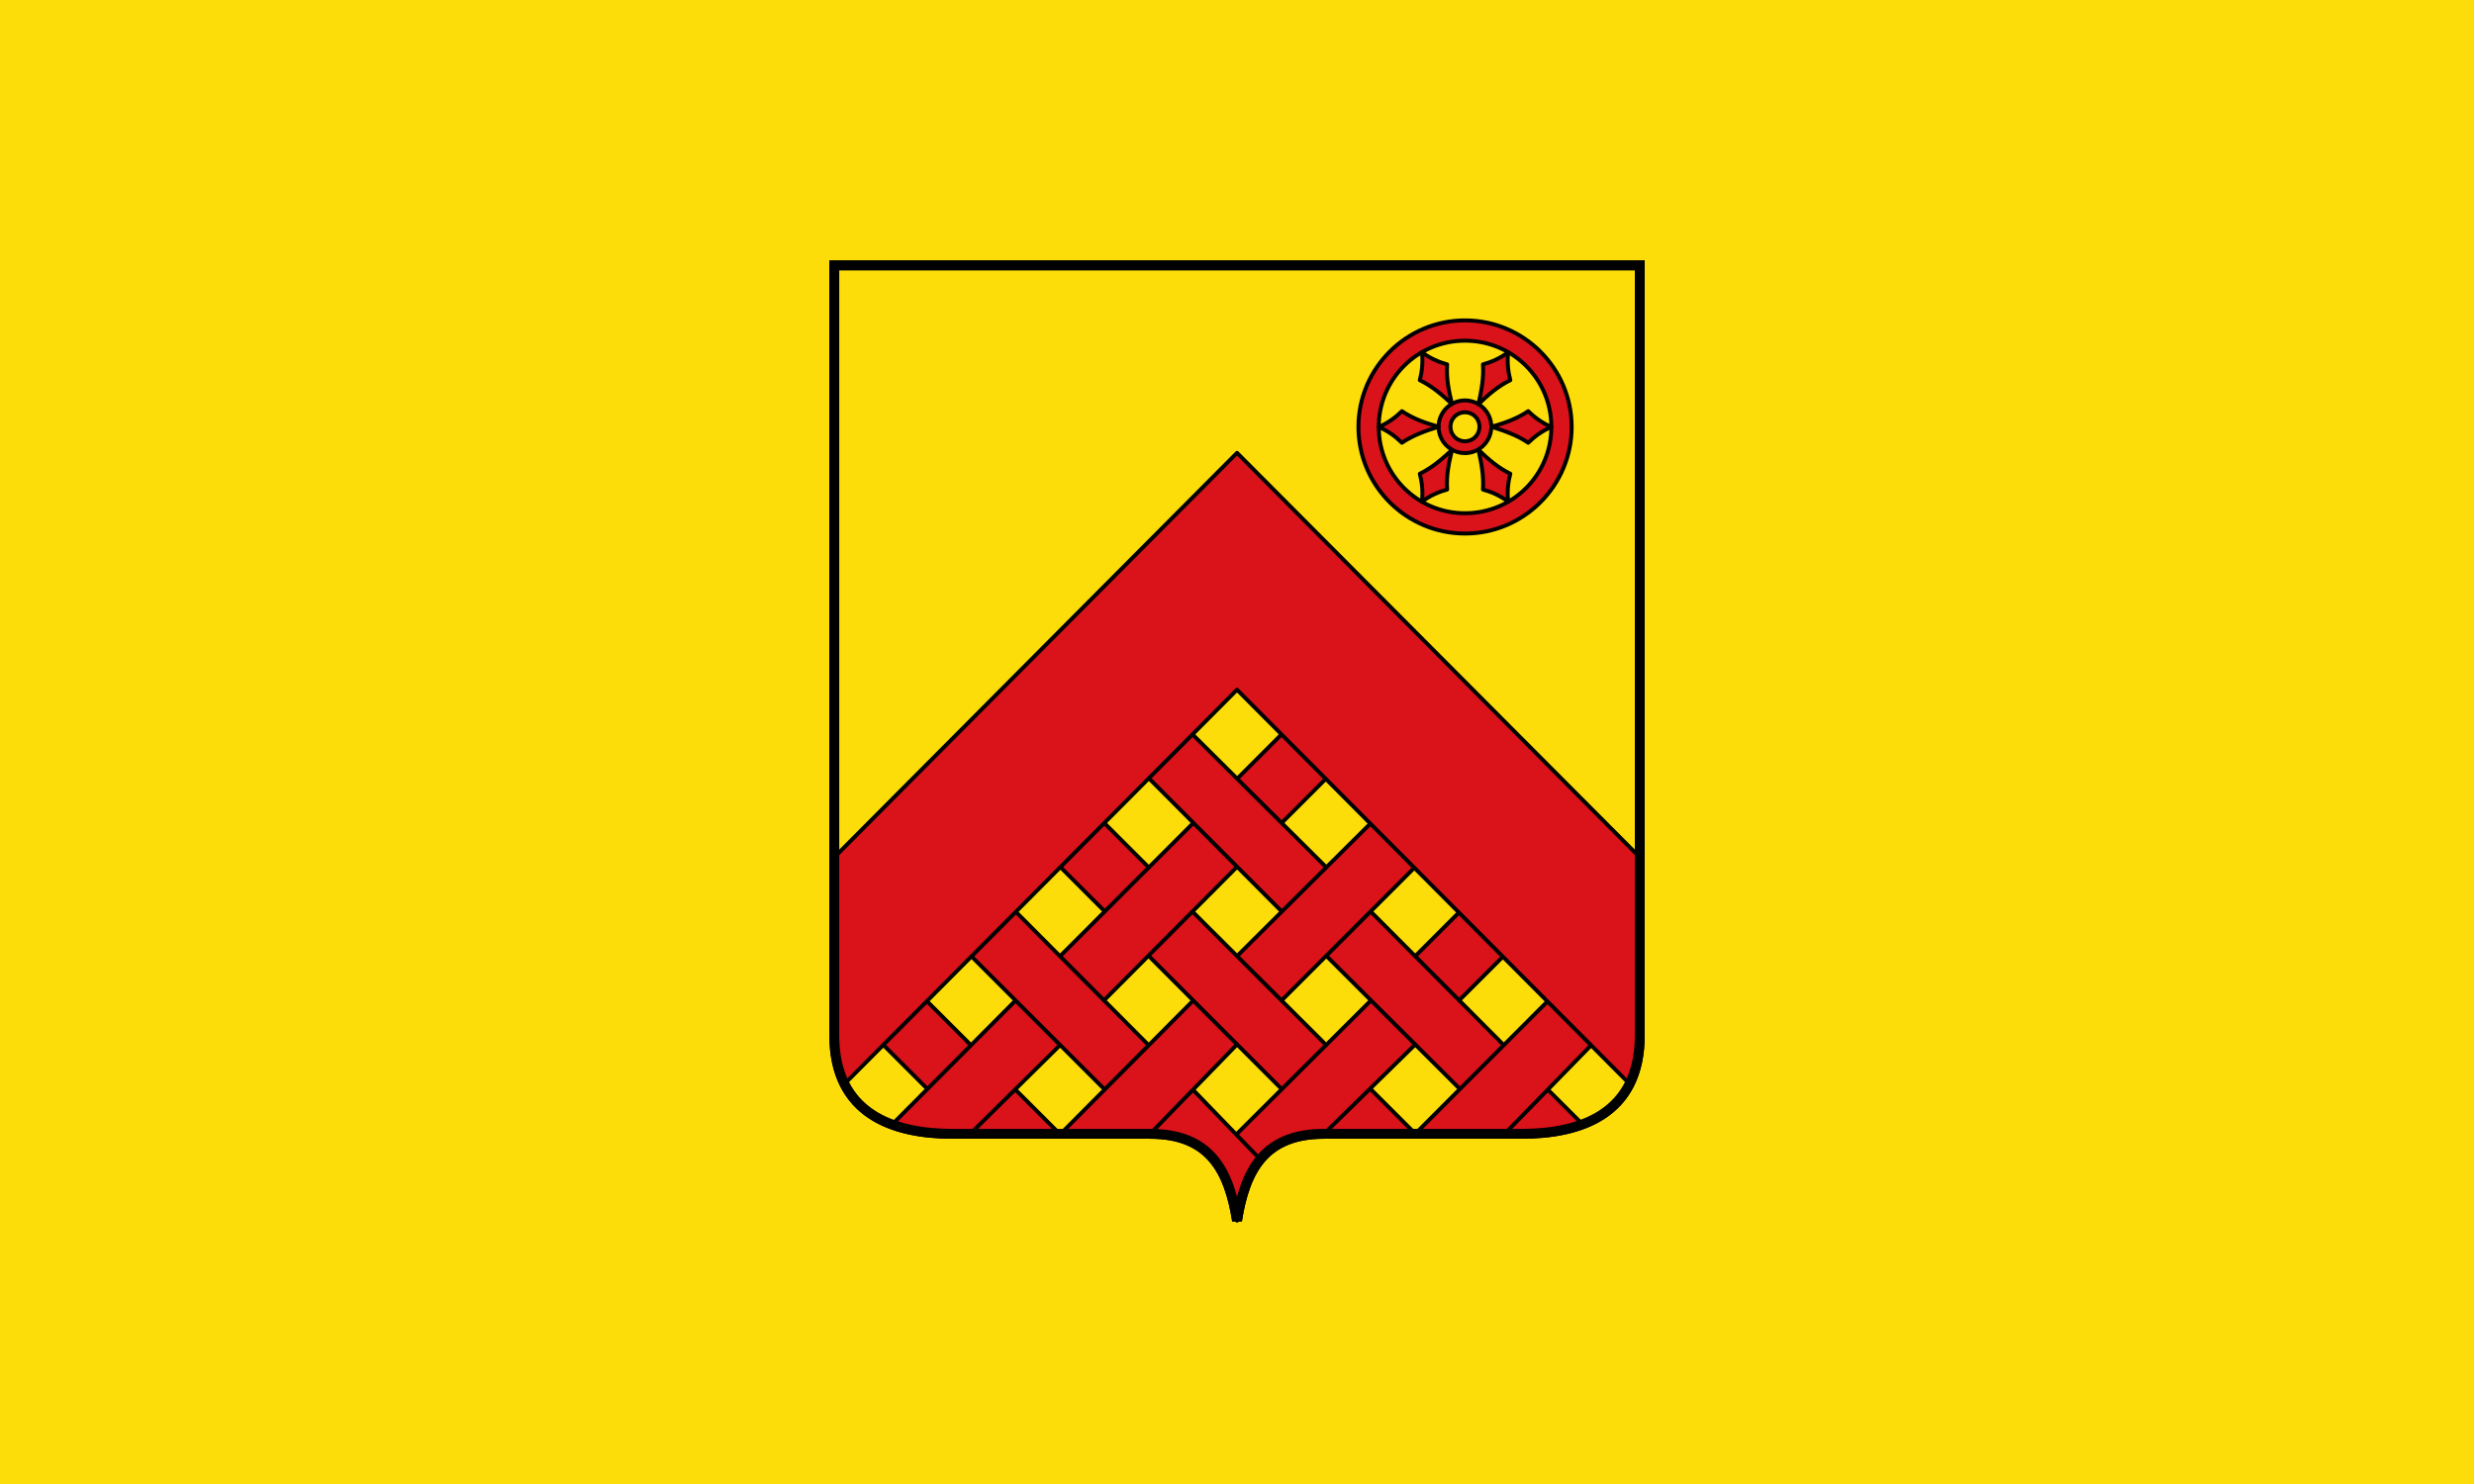 <?xml version="1.0" encoding="UTF-8" standalone="no"?>
<svg
   xmlns:dc="http://purl.org/dc/elements/1.1/"
   xmlns:cc="http://creativecommons.org/ns#"
   xmlns:rdf="http://www.w3.org/1999/02/22-rdf-syntax-ns#"
   xmlns:svg="http://www.w3.org/2000/svg"
   xmlns="http://www.w3.org/2000/svg"
   xmlns:sodipodi="http://sodipodi.sourceforge.net/DTD/sodipodi-0.dtd"
   xmlns:inkscape="http://www.inkscape.org/namespaces/inkscape"
   width="500"
   height="300"
   id="svg4136"
   version="1.1"
   inkscape:version="0.91 r13725"
   sodipodi:docname="Flagge_Beesten.svg">
  <defs
     id="defs4218">
    <path
       style="fill:#fcdd09;stroke:#000000;stroke-width:3.531;stroke-linecap:round;stroke-linejoin:round"
       inkscape:connector-curvature="0"
       d="M 91.69,69.63 70.425,67.696 61.641,87.159 52.684,67.775 31.437,69.899 43.745,52.45 31.282,35.111 52.547,37.045 61.331,17.582 70.288,36.966 91.535,34.842 79.227,52.291 91.69,69.63"
       id="SVGCleanerId_0" />
  </defs>
  <sodipodi:namedview
     pagecolor="#ffffff"
     bordercolor="#666666"
     borderopacity="1"
     objecttolerance="10"
     gridtolerance="10"
     guidetolerance="10"
     inkscape:pageopacity="0"
     inkscape:pageshadow="2"
     inkscape:window-width="1535"
     inkscape:window-height="876"
     id="namedview4216"
     showgrid="false"
     inkscape:zoom="1.1944044"
     inkscape:cx="21.551452"
     inkscape:cy="161.49375"
     inkscape:window-x="65"
     inkscape:window-y="24"
     inkscape:window-maximized="1"
     inkscape:current-layer="svg4136"
     inkscape:object-paths="true"
     inkscape:snap-intersection-paths="true"
     inkscape:object-nodes="true"
     inkscape:snap-smooth-nodes="true"
     inkscape:snap-midpoints="true">
    <inkscape:grid
       type="xygrid"
       id="grid5506" />
  </sodipodi:namedview>
  <path
     d="M 500,300 500,0 0,0 0,300"
     id="path4470"
     inkscape:connector-curvature="0"
     style="color:#000000;fill:#fcdd09;fill-opacity:1" />
  <g
     id="g3623"
     transform="matrix(0.399,0,0,0.399,166.814,51.999)">
    <path
       style="fill:#fcdd09;fill-rule:evenodd;stroke:#000000;stroke-width:5;stroke-linecap:butt;stroke-linejoin:miter;stroke-miterlimit:4;stroke-dasharray:none;stroke-opacity:1"
       d="m 252.5,444.133 100,0 c 30,0 60,-10 60,-50 l 0,-390 -408,0 0,390 c 0,40 30,50 60,50 l 100,0 c 30,0 39.946,18.268 44,44 4.054,-25.732 14,-44 44,-44 z"
       id="path5104"
       inkscape:connector-curvature="0"
       sodipodi:nodetypes="cccccccccc" />
    <path
       sodipodi:nodetypes="ssscccssscs"
       inkscape:connector-curvature="0"
       id="path5148"
       d="m 164.5,444.133 -100,0 c -30,0 -59.983,-10 -60,-50 L 4.471,304.078 208.5,99.133 412.559,304.078 l 0,90.055 c 0,40 -30,50 -60,50 l -100,0 c -30,0 -39.946,18.268 -44.029,44 C 204.446,462.401 194.5,444.133 164.5,444.133 Z"
       style="fill:#da121a;fill-rule:evenodd;stroke:#000000;stroke-width:2;stroke-linecap:round;stroke-linejoin:round;stroke-miterlimit:4;stroke-dasharray:none;stroke-opacity:1" />
    <rect
       style="color:#000000;clip-rule:nonzero;display:inline;overflow:visible;visibility:visible;opacity:1;isolation:auto;mix-blend-mode:normal;color-interpolation:sRGB;color-interpolation-filters:linearRGB;solid-color:#000000;solid-opacity:1;fill:#fcdd09;fill-opacity:1;fill-rule:evenodd;stroke:none;stroke-width:2;stroke-linecap:round;stroke-linejoin:round;stroke-miterlimit:4;stroke-dasharray:none;stroke-dashoffset:0;stroke-opacity:1;color-rendering:auto;image-rendering:auto;shape-rendering:auto;text-rendering:auto;enable-background:accumulate"
       id="rect5170"
       width="32"
       height="32"
       x="302.458"
       y="70.81"
       transform="matrix(0.707,0.707,-0.707,0.707,0,0)" />
    <rect
       transform="matrix(0.707,0.707,-0.707,0.707,0,0)"
       y="70.951"
       x="365.815"
       height="32"
       width="32"
       id="rect5172"
       style="color:#000000;clip-rule:nonzero;display:inline;overflow:visible;visibility:visible;opacity:1;isolation:auto;mix-blend-mode:normal;color-interpolation:sRGB;color-interpolation-filters:linearRGB;solid-color:#000000;solid-opacity:1;fill:#fcdd09;fill-opacity:1;fill-rule:evenodd;stroke:none;stroke-width:2;stroke-linecap:round;stroke-linejoin:round;stroke-miterlimit:4;stroke-dasharray:none;stroke-dashoffset:0;stroke-opacity:1;color-rendering:auto;image-rendering:auto;shape-rendering:auto;text-rendering:auto;enable-background:accumulate" />
    <rect
       style="color:#000000;clip-rule:nonzero;display:inline;overflow:visible;visibility:visible;opacity:1;isolation:auto;mix-blend-mode:normal;color-interpolation:sRGB;color-interpolation-filters:linearRGB;solid-color:#000000;solid-opacity:1;fill:#fcdd09;fill-opacity:1;fill-rule:evenodd;stroke:none;stroke-width:2;stroke-linecap:round;stroke-linejoin:round;stroke-miterlimit:4;stroke-dasharray:none;stroke-dashoffset:0;stroke-opacity:1;color-rendering:auto;image-rendering:auto;shape-rendering:auto;text-rendering:auto;enable-background:accumulate"
       id="rect5174"
       width="32"
       height="32"
       x="493.236"
       y="7.311"
       transform="matrix(0.707,0.707,-0.707,0.707,0,0)" />
    <rect
       transform="matrix(0.707,0.707,-0.707,0.707,0,0)"
       y="134.591"
       x="429.454"
       height="32"
       width="32"
       id="rect5176"
       style="color:#000000;clip-rule:nonzero;display:inline;overflow:visible;visibility:visible;opacity:1;isolation:auto;mix-blend-mode:normal;color-interpolation:sRGB;color-interpolation-filters:linearRGB;solid-color:#000000;solid-opacity:1;fill:#fcdd09;fill-opacity:1;fill-rule:evenodd;stroke:none;stroke-width:2;stroke-linecap:round;stroke-linejoin:round;stroke-miterlimit:4;stroke-dasharray:none;stroke-dashoffset:0;stroke-opacity:1;color-rendering:auto;image-rendering:auto;shape-rendering:auto;text-rendering:auto;enable-background:accumulate" />
    <rect
       transform="matrix(0.707,0.707,-0.707,0.707,0,0)"
       y="70.88"
       x="429.667"
       height="32"
       width="32"
       id="rect5178"
       style="color:#000000;clip-rule:nonzero;display:inline;overflow:visible;visibility:visible;opacity:1;isolation:auto;mix-blend-mode:normal;color-interpolation:sRGB;color-interpolation-filters:linearRGB;solid-color:#000000;solid-opacity:1;fill:#fcdd09;fill-opacity:1;fill-rule:evenodd;stroke:none;stroke-width:2;stroke-linecap:round;stroke-linejoin:round;stroke-miterlimit:4;stroke-dasharray:none;stroke-dashoffset:0;stroke-opacity:1;color-rendering:auto;image-rendering:auto;shape-rendering:auto;text-rendering:auto;enable-background:accumulate" />
    <rect
       transform="matrix(0.707,0.707,-0.707,0.707,0,0)"
       y="134.52"
       x="366.027"
       height="32"
       width="32"
       id="rect5180"
       style="color:#000000;clip-rule:nonzero;display:inline;overflow:visible;visibility:visible;opacity:1;isolation:auto;mix-blend-mode:normal;color-interpolation:sRGB;color-interpolation-filters:linearRGB;solid-color:#000000;solid-opacity:1;fill:#fcdd09;fill-opacity:1;fill-rule:evenodd;stroke:none;stroke-width:2;stroke-linecap:round;stroke-linejoin:round;stroke-miterlimit:4;stroke-dasharray:none;stroke-dashoffset:0;stroke-opacity:1;color-rendering:auto;image-rendering:auto;shape-rendering:auto;text-rendering:auto;enable-background:accumulate" />
    <rect
       style="color:#000000;clip-rule:nonzero;display:inline;overflow:visible;visibility:visible;opacity:1;isolation:auto;mix-blend-mode:normal;color-interpolation:sRGB;color-interpolation-filters:linearRGB;solid-color:#000000;solid-opacity:1;fill:#fcdd09;fill-opacity:1;fill-rule:evenodd;stroke:none;stroke-width:2;stroke-linecap:round;stroke-linejoin:round;stroke-miterlimit:4;stroke-dasharray:none;stroke-dashoffset:0;stroke-opacity:1;color-rendering:auto;image-rendering:auto;shape-rendering:auto;text-rendering:auto;enable-background:accumulate"
       id="rect5182"
       width="32"
       height="32"
       x="302.458"
       y="134.308"
       transform="matrix(0.707,0.707,-0.707,0.707,0,0)" />
    <rect
       transform="matrix(0.707,0.707,-0.707,0.707,0,0)"
       y="198.159"
       x="302.388"
       height="32"
       width="32"
       id="rect5184"
       style="color:#000000;clip-rule:nonzero;display:inline;overflow:visible;visibility:visible;opacity:1;isolation:auto;mix-blend-mode:normal;color-interpolation:sRGB;color-interpolation-filters:linearRGB;solid-color:#000000;solid-opacity:1;fill:#fcdd09;fill-opacity:1;fill-rule:evenodd;stroke:none;stroke-width:2;stroke-linecap:round;stroke-linejoin:round;stroke-miterlimit:4;stroke-dasharray:none;stroke-dashoffset:0;stroke-opacity:1;color-rendering:auto;image-rendering:auto;shape-rendering:auto;text-rendering:auto;enable-background:accumulate" />
    <rect
       transform="matrix(0.707,0.707,-0.707,0.707,0,0)"
       y="198.159"
       x="366.31"
       height="32"
       width="32"
       id="rect5186"
       style="color:#000000;clip-rule:nonzero;display:inline;overflow:visible;visibility:visible;opacity:1;isolation:auto;mix-blend-mode:normal;color-interpolation:sRGB;color-interpolation-filters:linearRGB;solid-color:#000000;solid-opacity:1;fill:#fcdd09;fill-opacity:1;fill-rule:evenodd;stroke:none;stroke-width:2;stroke-linecap:round;stroke-linejoin:round;stroke-miterlimit:4;stroke-dasharray:none;stroke-dashoffset:0;stroke-opacity:1;color-rendering:auto;image-rendering:auto;shape-rendering:auto;text-rendering:auto;enable-background:accumulate" />
    <rect
       style="color:#000000;clip-rule:nonzero;display:inline;overflow:visible;visibility:visible;opacity:1;isolation:auto;mix-blend-mode:normal;color-interpolation:sRGB;color-interpolation-filters:linearRGB;solid-color:#000000;solid-opacity:1;fill:#fcdd09;fill-opacity:1;fill-rule:evenodd;stroke:none;stroke-width:2;stroke-linecap:round;stroke-linejoin:round;stroke-miterlimit:4;stroke-dasharray:none;stroke-dashoffset:0;stroke-opacity:1;color-rendering:auto;image-rendering:auto;shape-rendering:auto;text-rendering:auto;enable-background:accumulate"
       id="rect5188"
       width="32"
       height="32"
       x="366.098"
       y="7.17"
       transform="matrix(0.707,0.707,-0.707,0.707,0,0)" />
    <rect
       transform="matrix(0.707,0.707,-0.707,0.707,0,0)"
       y="7.099"
       x="429.667"
       height="32"
       width="32"
       id="rect5190"
       style="color:#000000;clip-rule:nonzero;display:inline;overflow:visible;visibility:visible;opacity:1;isolation:auto;mix-blend-mode:normal;color-interpolation:sRGB;color-interpolation-filters:linearRGB;solid-color:#000000;solid-opacity:1;fill:#fcdd09;fill-opacity:1;fill-rule:evenodd;stroke:none;stroke-width:2;stroke-linecap:round;stroke-linejoin:round;stroke-miterlimit:4;stroke-dasharray:none;stroke-dashoffset:0;stroke-opacity:1;color-rendering:auto;image-rendering:auto;shape-rendering:auto;text-rendering:auto;enable-background:accumulate" />
    <rect
       style="color:#000000;clip-rule:nonzero;display:inline;overflow:visible;visibility:visible;opacity:1;isolation:auto;mix-blend-mode:normal;color-interpolation:sRGB;color-interpolation-filters:linearRGB;solid-color:#000000;solid-opacity:1;fill:#fcdd09;fill-opacity:1;fill-rule:evenodd;stroke:none;stroke-width:2;stroke-linecap:round;stroke-linejoin:round;stroke-miterlimit:4;stroke-dasharray:none;stroke-dashoffset:0;stroke-opacity:1;color-rendering:auto;image-rendering:auto;shape-rendering:auto;text-rendering:auto;enable-background:accumulate"
       id="rect5192"
       width="32"
       height="32"
       x="493.306"
       y="70.739"
       transform="matrix(0.707,0.707,-0.707,0.707,0,0)" />
    <path
       sodipodi:nodetypes="ccccc"
       inkscape:connector-curvature="0"
       id="rect5196"
       d="m 556.592,7.453 28.053,0 c 1.52,10.352 0.637,21.829 -2.657,32 l -25.397,0 z"
       style="color:#000000;clip-rule:nonzero;display:inline;overflow:visible;visibility:visible;opacity:1;isolation:auto;mix-blend-mode:normal;color-interpolation:sRGB;color-interpolation-filters:linearRGB;solid-color:#000000;solid-opacity:1;fill:#fcdd09;fill-opacity:1;fill-rule:evenodd;stroke:none;stroke-width:2;stroke-linecap:round;stroke-linejoin:round;stroke-miterlimit:4;stroke-dasharray:none;stroke-dashoffset:0;stroke-opacity:1;color-rendering:auto;image-rendering:auto;shape-rendering:auto;text-rendering:auto;enable-background:accumulate"
       transform="matrix(0.707,0.707,-0.707,0.707,0,0)" />
    <path
       sodipodi:nodetypes="ccccc"
       inkscape:connector-curvature="0"
       id="rect5198"
       d="m 302.599,261.445 32,0 0,25.799 c -6.491,2.094 -21.734,4.027 -32,2.159 z"
       style="color:#000000;clip-rule:nonzero;display:inline;overflow:visible;visibility:visible;opacity:1;isolation:auto;mix-blend-mode:normal;color-interpolation:sRGB;color-interpolation-filters:linearRGB;solid-color:#000000;solid-opacity:1;fill:#fcdd09;fill-opacity:1;fill-rule:evenodd;stroke:none;stroke-width:2;stroke-linecap:round;stroke-linejoin:round;stroke-miterlimit:4;stroke-dasharray:none;stroke-dashoffset:0;stroke-opacity:1;color-rendering:auto;image-rendering:auto;shape-rendering:auto;text-rendering:auto;enable-background:accumulate"
       transform="matrix(0.707,0.707,-0.707,0.707,0,0)" />
    <rect
       transform="matrix(0.707,0.707,-0.707,0.707,0,0)"
       y="7.453"
       x="302.317"
       height="32"
       width="32"
       id="rect5106"
       style="color:#000000;clip-rule:nonzero;display:inline;overflow:visible;visibility:visible;opacity:1;isolation:auto;mix-blend-mode:normal;color-interpolation:sRGB;color-interpolation-filters:linearRGB;solid-color:#000000;solid-opacity:1;fill:#fcdd09;fill-opacity:1;fill-rule:evenodd;stroke:none;stroke-width:2;stroke-linecap:round;stroke-linejoin:round;stroke-miterlimit:4;stroke-dasharray:none;stroke-dashoffset:0;stroke-opacity:1;color-rendering:auto;image-rendering:auto;shape-rendering:auto;text-rendering:auto;enable-background:accumulate" />
    <path
       sodipodi:nodetypes="ccccccccccccccccccccccccccccccccccccccccccccccccccccccccccccccccccc"
       inkscape:connector-curvature="0"
       d="m 276.173,421.468 22.627,22.627 m -3e-5,-90 21.972,-21.972 m 0.2,44.445 22.188,-22.188 m -89.705,-90.095 -22.283,22.283 m -89.903,0.097 22.53,22.53 m -44.322,0.223 22.05,22.05 m -22.627,22.627 67.494,-67.494 M 96.471,331.665 163.7,399.195 M 51.422,376.916 73.7,399.195 m -44.127,0.118 21.869,21.869 M 96.328,376.568 33.78,439.415 M 118.9,399.14 73.396,444.133 m 202.639,-157.172 -67.534,67.134 m 89.809,-44.763 -67.236,67.236 m 67.727,22.273 -46.242,45.293 M 208.5,398.84 164.5,444.133 m 89.2,-44.938 -67.828,-67.727 m 0.684,90.708 33.711,34.902 m 56.061,-80.51 -67.828,67.527 m 179.364,-44.819 -43.802,44.857 m -45.262,-0.038 66.939,-67.039 M 163.847,263.987 l 67.281,67.481 m 22.573,22.473 67.727,67.527 M 186.386,242.178 253.212,308.61 m 22.961,22.858 67.427,67.728 m 22.745,22.944 17.184,17.184 M 10.093,418.43 208.5,219.133 407.893,419.392 m -266.365,2.376 -67.529,-67.529 m 112.329,22.329 -67.166,67.566 m 89.338,-135.293 -67.427,67.727 m 90.054,44.9 -67.427,-67.527 m -67.427,67.827 22.366,22.366 M 230.72,242.075 209.009,263.787"
       style="fill:none;fill-rule:evenodd;stroke:#000000;stroke-width:2;stroke-linecap:round;stroke-linejoin:round;stroke-miterlimit:4;stroke-dasharray:none;stroke-opacity:1"
       id="path5255" />
    <g
       style="fill:#da121a"
       id="g5305">
      <path
         style="color:#000000;font-style:normal;font-variant:normal;font-weight:normal;font-stretch:normal;font-size:medium;line-height:normal;font-family:sans-serif;text-indent:0;text-align:start;text-decoration:none;text-decoration-line:none;text-decoration-style:solid;text-decoration-color:#000000;letter-spacing:normal;word-spacing:normal;text-transform:none;direction:ltr;block-progression:tb;writing-mode:lr-tb;baseline-shift:baseline;text-anchor:start;white-space:normal;clip-rule:nonzero;display:inline;overflow:visible;visibility:visible;opacity:1;isolation:auto;mix-blend-mode:normal;color-interpolation:sRGB;color-interpolation-filters:linearRGB;solid-color:#000000;solid-opacity:1;fill:#da121a;fill-opacity:1;fill-rule:evenodd;stroke:#000000;stroke-width:2;stroke-linecap:round;stroke-linejoin:round;stroke-miterlimit:4;stroke-dasharray:none;stroke-dashoffset:0;stroke-opacity:1;color-rendering:auto;image-rendering:auto;shape-rendering:auto;text-rendering:auto;enable-background:accumulate"
         d="m 324,32 c -29.762,0 -54,24.238 -54,54 C 270,115.762 294.238,140 324,140 c 29.762,0 54,-24.238 54,-54 0,-29.762 -24.238,-54 -54,-54 z m 0,10.286 c 24.204,0 43.714,19.511 43.714,43.714 0,24.204 -19.511,43.714 -43.714,43.714 -24.204,0 -43.714,-19.511 -43.714,-43.714 0,-24.204 19.511,-43.714 43.714,-43.714 z"
         id="path5261"
         inkscape:connector-curvature="0" />
      <path
         style="color:#000000;font-style:normal;font-variant:normal;font-weight:normal;font-stretch:normal;font-size:medium;line-height:normal;font-family:sans-serif;text-indent:0;text-align:start;text-decoration:none;text-decoration-line:none;text-decoration-style:solid;text-decoration-color:#000000;letter-spacing:normal;word-spacing:normal;text-transform:none;direction:ltr;block-progression:tb;writing-mode:lr-tb;baseline-shift:baseline;text-anchor:start;white-space:normal;clip-rule:nonzero;display:inline;overflow:visible;visibility:visible;opacity:1;isolation:auto;mix-blend-mode:normal;color-interpolation:sRGB;color-interpolation-filters:linearRGB;solid-color:#000000;solid-opacity:1;fill:#da121a;fill-opacity:1;fill-rule:evenodd;stroke:#000000;stroke-width:2;stroke-linecap:round;stroke-linejoin:round;stroke-miterlimit:4;stroke-dasharray:none;stroke-dashoffset:0;stroke-opacity:1;color-rendering:auto;image-rendering:auto;shape-rendering:auto;text-rendering:auto;enable-background:accumulate"
         d="m 323.949,72.551 c -7.337,0 -13.35,6.012 -13.35,13.35 0,7.337 6.012,13.35 13.35,13.35 7.337,0 13.352,-6.012 13.352,-13.35 0,-7.337 -6.014,-13.35 -13.352,-13.35 z m 0,6 c 4.095,0 7.352,3.255 7.352,7.35 0,4.095 -3.257,7.35 -7.352,7.35 -4.095,0 -7.35,-3.255 -7.35,-7.35 0,-4.095 3.255,-7.35 7.35,-7.35 z"
         id="path5275"
         inkscape:connector-curvature="0" />
      <path
         style="fill:#da121a;fill-rule:evenodd;stroke:#000000;stroke-width:2;stroke-linecap:round;stroke-linejoin:round;stroke-miterlimit:4;stroke-dasharray:none;stroke-opacity:1"
         d="M 310.6,85.9 C 304,84 298,82 292,78 c -3,3 -7,6 -11.714,8 C 285,88 289,91 292,94 c 6,-4 12,-6 18.6,-8.1 z"
         id="path5279"
         inkscape:connector-curvature="0"
         sodipodi:nodetypes="ccccc" />
      <path
         sodipodi:nodetypes="ccccc"
         inkscape:connector-curvature="0"
         id="path5281"
         d="M 337.4,85.9 C 344,84 350,82 356,78 c 3,3 7,6 11.714,8 C 363,88 359,91 356,94 350,90 344,88 337.4,85.9 Z"
         style="fill:#da121a;fill-rule:evenodd;stroke:#000000;stroke-width:2;stroke-linecap:round;stroke-linejoin:round;stroke-miterlimit:4;stroke-dasharray:none;stroke-opacity:1" />
      <path
         sodipodi:nodetypes="ccccc"
         inkscape:connector-curvature="0"
         id="path5289"
         d="m 317.386,74.345 c -1.654,-6.666 -2.922,-12.862 -2.458,-20.058 -4.098,-1.098 -8.696,-3.062 -12.785,-6.145 0.625,5.083 0.027,10.047 -1.071,14.145 6.464,3.196 11.196,7.392 16.314,12.058 z"
         style="fill:#da121a;fill-rule:evenodd;stroke:#000000;stroke-width:2;stroke-linecap:round;stroke-linejoin:round;stroke-miterlimit:4;stroke-dasharray:none;stroke-opacity:1" />
      <path
         style="fill:#da121a;fill-rule:evenodd;stroke:#000000;stroke-width:2;stroke-linecap:round;stroke-linejoin:round;stroke-miterlimit:4;stroke-dasharray:none;stroke-opacity:1"
         d="m 330.786,97.555 c 4.946,4.765 9.678,8.961 16.142,12.158 -1.098,4.098 -1.696,9.062 -1.071,14.145 -4.089,-3.083 -8.687,-5.047 -12.785,-6.145 0.464,-7.196 -0.804,-13.392 -2.285,-20.158 z"
         id="path5291"
         inkscape:connector-curvature="0"
         sodipodi:nodetypes="ccccc" />
      <path
         style="fill:#da121a;fill-rule:evenodd;stroke:#000000;stroke-width:2;stroke-linecap:round;stroke-linejoin:round;stroke-miterlimit:4;stroke-dasharray:none;stroke-opacity:1"
         d="m 330.786,74.445 c 4.946,-4.765 9.678,-8.961 16.142,-12.158 -1.098,-4.098 -1.696,-9.062 -1.071,-14.145 -4.089,3.083 -8.687,5.047 -12.785,6.145 0.464,7.196 -0.804,13.392 -2.285,20.158 z"
         id="path5295"
         inkscape:connector-curvature="0"
         sodipodi:nodetypes="ccccc" />
      <path
         sodipodi:nodetypes="ccccc"
         inkscape:connector-curvature="0"
         id="path5297"
         d="m 317.386,97.655 c -1.654,6.666 -2.922,12.862 -2.458,20.058 -4.098,1.098 -8.696,3.062 -12.785,6.145 0.625,-5.083 0.027,-10.047 -1.071,-14.145 6.464,-3.196 11.196,-7.392 16.314,-12.058 z"
         style="fill:#da121a;fill-rule:evenodd;stroke:#000000;stroke-width:2;stroke-linecap:round;stroke-linejoin:round;stroke-miterlimit:4;stroke-dasharray:none;stroke-opacity:1" />
    </g>
    <path
       sodipodi:nodetypes="cccccccccc"
       inkscape:connector-curvature="0"
       id="path5315"
       d="m 252.5,444.133 100,0 c 30,0 60,-10 60,-50 l 0,-390 -408,0 0,390 c 0,40 30,50 60,50 l 100,0 c 30,0 39.946,18.268 44,44 4.054,-25.732 14,-44 44,-44 z"
       style="fill:none;fill-rule:evenodd;stroke:#000000;stroke-width:5;stroke-linecap:butt;stroke-linejoin:miter;stroke-miterlimit:4;stroke-dasharray:none;stroke-opacity:1" />
  </g>
</svg>
